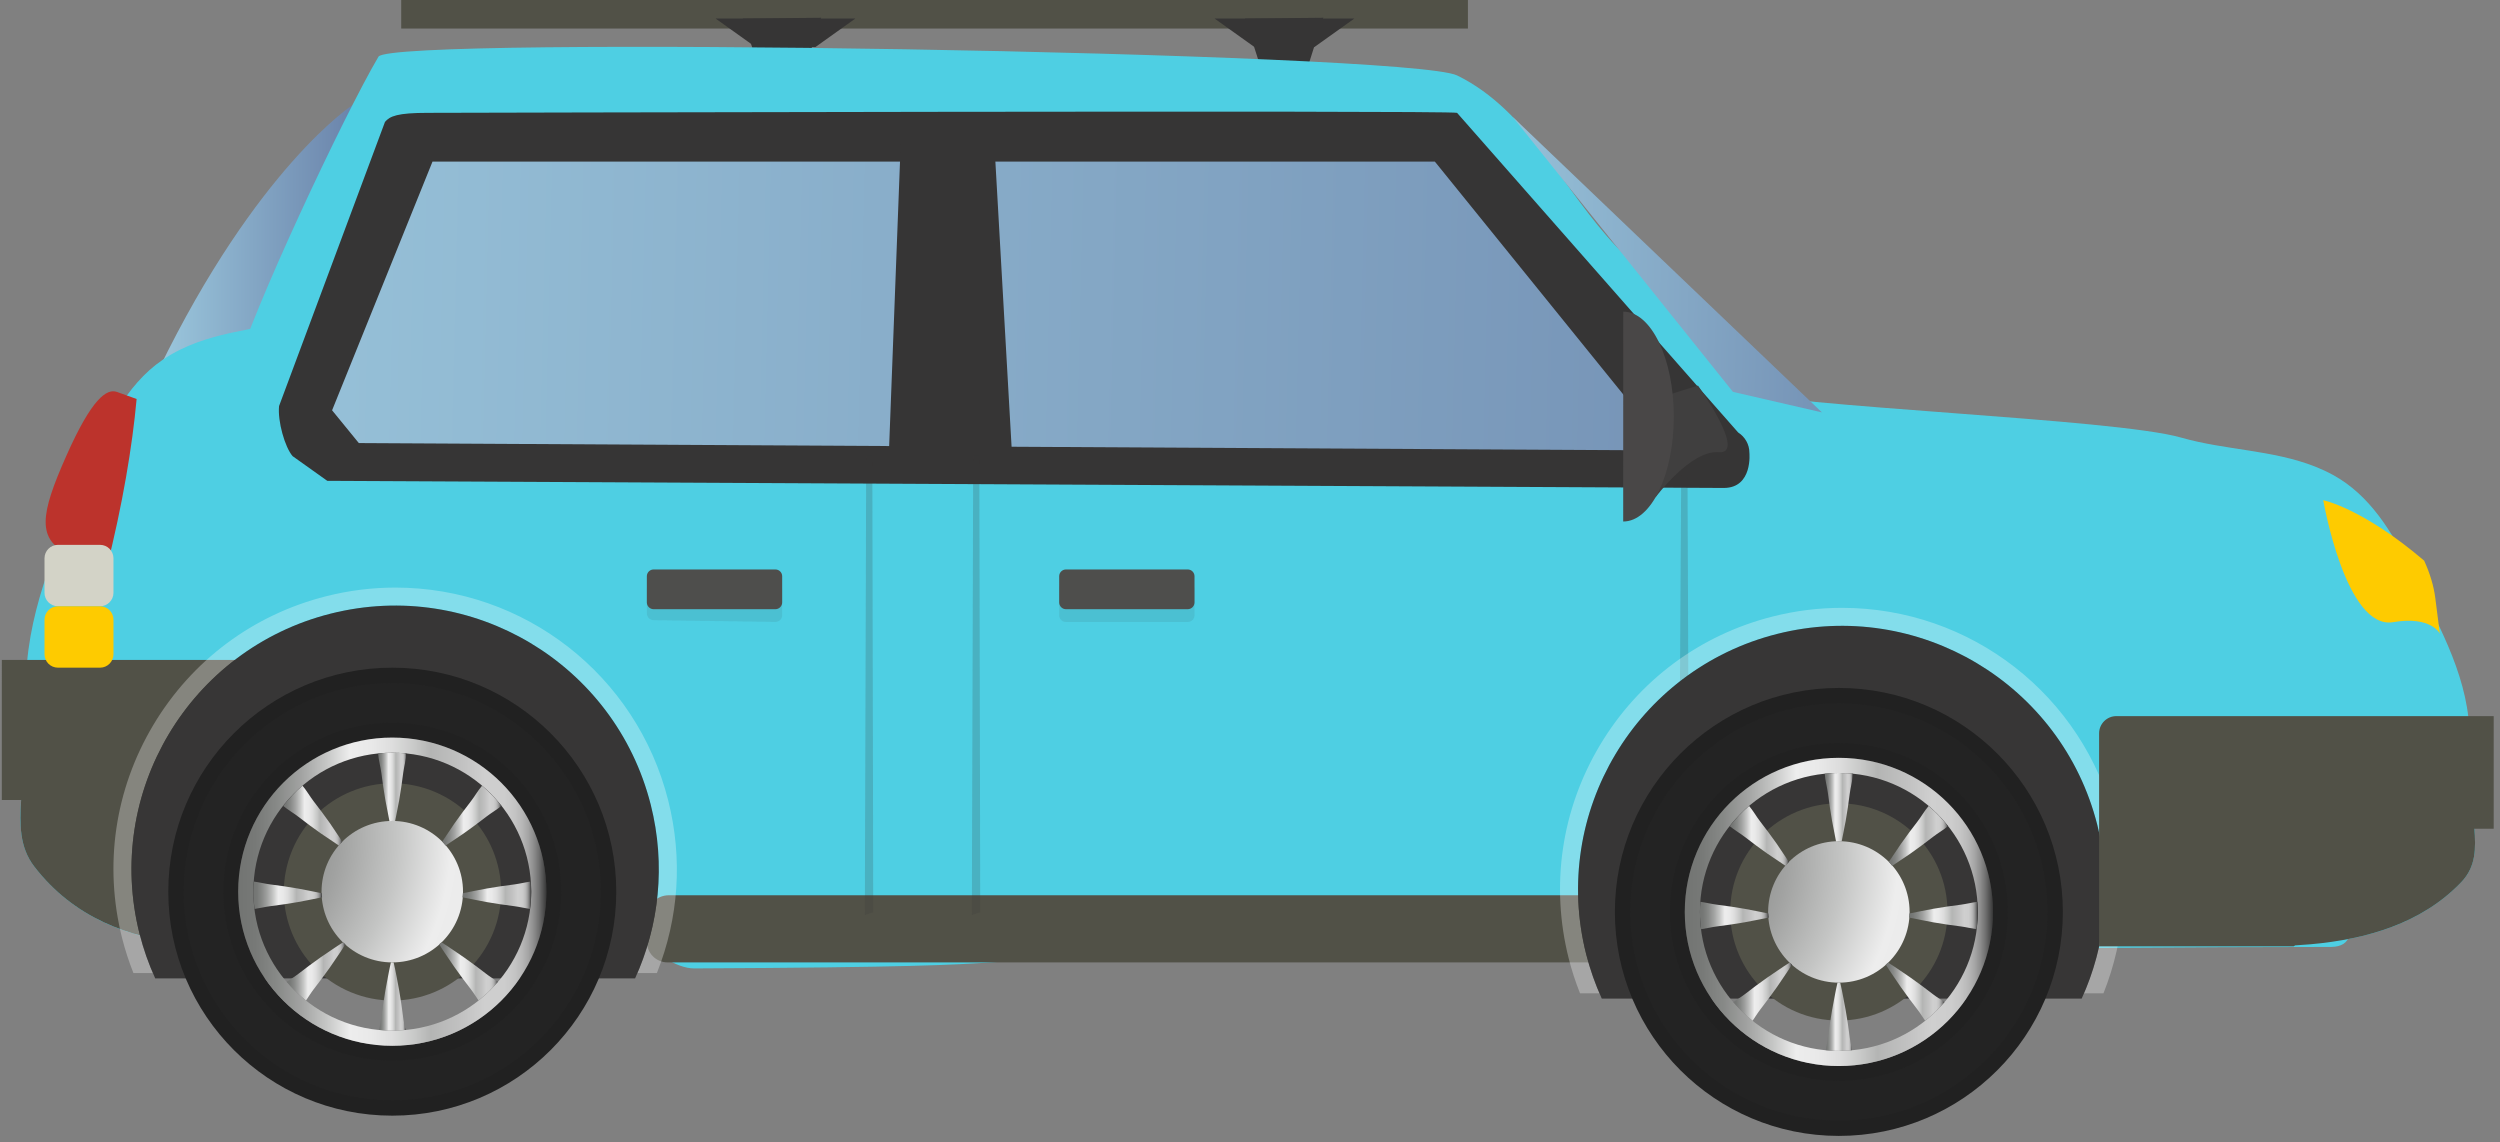 <svg width="372" height="170" viewBox="0 0 372 170" fill="none" xmlns="http://www.w3.org/2000/svg">
<rect x="0" y="0" width="372" height="170" fill="#808080" stroke="none"/>
<path d="M218.426 0H59.701V4.247H218.426V0Z" fill="#515147"/>
<path d="M201.527 2.758L195.57 7.008H186.679L180.725 2.758H201.527Z" fill="#363535"/>
<path d="M127.281 2.758L121.325 7.008H112.433L106.477 2.758H127.281Z" fill="#363535"/>
<path fill-rule="evenodd" clip-rule="evenodd" d="M185.262 2.758L196.913 2.641L193.937 12.062H188.239L185.262 2.758Z" fill="#363535"/>
<path fill-rule="evenodd" clip-rule="evenodd" d="M110.549 2.758L122.199 2.641L119.224 12.062H113.526L110.549 2.758Z" fill="#363535"/>
<path d="M52.439 15.643C52.439 15.643 38.244 24.88 23.609 54.99L53.393 65.93L64.357 24.046L52.439 15.643Z" fill="url(#paint0_linear_562_23125)"/>
<path d="M26.841 52.014C25.935 52.459 25.045 52.97 24.175 53.562C18.689 57.295 15.402 64.113 12.698 70.867C8.969 80.18 4.31 89.924 3.895 100.579C3.7 105.587 3.461 110.987 3.292 116.146C3.141 120.756 2.262 125.245 5.095 128.931C12.632 138.738 23.976 140.774 34.376 140.805C51.322 140.854 68.385 140.889 85.047 136.533C86.1 136.258 87.171 135.955 88.106 135.219C89.23 134.334 90.071 132.894 90.883 131.488C93.933 126.21 97.074 120.675 98.135 114.038C98.915 109.156 98.5 104.072 98.708 99.077C99.049 90.918 101.054 83.061 101.637 74.93C102.308 65.572 101.682 34.499 92.187 34.067C87.013 33.831 82.085 36.095 77.166 37.745C67.105 41.12 56.781 43.081 46.762 46.65C40.251 48.974 33.16 48.908 26.841 52.014Z" fill="#4ECFE3"/>
<path d="M0.27 119.041H52.849C54.557 119.041 55.943 117.656 55.943 115.948V101.469C55.943 99.663 54.478 98.199 52.673 98.199H0.271L0.27 119.041Z" fill="#515147"/>
<path d="M27.497 140.431C19.217 139.51 10.992 136.603 5.096 128.932C2.861 126.024 2.937 122.614 3.143 119.041H26.134C25.197 126.253 25.666 133.51 27.497 140.431Z" fill="#515147"/>
<path d="M269.622 70.261C260.069 59.052 250.813 47.415 240.612 36.788C232.689 28.533 227.569 16.493 216.827 11.229C209.707 7.74 58.193 5.257 56.32 8.431C51.051 17.361 37.226 46.902 35.147 54.989C28.147 82.218 57.629 95.84 60.988 98.609C69.537 105.657 92.515 144.153 103.314 144.101C168.059 143.784 127.557 142.618 192.299 142.168C231.366 141.891 307.814 140.902 346.88 140.902C353.197 140.833 347.147 130.956 345.683 128.169C342.108 121.361 337.925 114.846 333.71 108.407C325.865 96.422 280.217 84.702 271.74 73.139C271.043 72.186 270.39 71.161 269.622 70.261Z" fill="#4ECFE3"/>
<path d="M344.491 69.43C345.397 69.788 346.287 70.199 347.157 70.675C352.643 73.676 355.93 79.157 358.634 84.586C362.363 92.072 367.021 99.906 367.437 108.47C367.632 112.496 367.871 116.836 368.04 120.984C368.191 124.69 369.07 128.299 366.237 131.261C358.7 139.144 347.356 140.782 336.956 140.806C320.01 140.845 265.577 140.874 248.916 137.372C247.863 137.151 246.791 136.907 245.857 136.315C244.733 135.604 243.892 134.446 243.08 133.316C240.03 129.073 236.889 124.624 235.828 119.289C235.048 115.365 235.463 111.277 235.254 107.262C234.913 100.704 232.908 94.387 232.325 87.851C231.654 80.328 232.28 55.349 241.775 55.002C246.949 54.813 251.877 56.632 256.796 57.959C266.857 60.672 314.55 62.248 324.569 65.118C331.081 66.986 338.172 66.933 344.491 69.43Z" fill="#4ECFE3"/>
<path d="M237.52 143.206H99.343C97.635 143.206 96.25 141.821 96.25 140.113V136.485C96.25 134.679 97.714 133.215 99.52 133.215H237.52V143.206Z" fill="#515147"/>
<path d="M61.949 20.417H218.065L256.492 67.347V70.944L51.568 67.74L44.492 62.691L61.949 20.417Z" fill="url(#paint1_linear_562_23125)"/>
<path d="M258.63 64.345L216.813 16.792C216.18 16.387 63.645 16.792 63.645 16.792C59.102 16.792 58.007 17.286 57.284 18.143L41.525 60.418C41.296 62.681 42.389 66.549 43.542 67.875L48.699 71.548C48.699 71.548 256.473 72.608 256.493 72.608C260.863 72.608 260.308 67.348 260.308 67.348C260.308 66.144 259.68 65.018 258.63 64.345ZM49.415 61.053L64.357 24.045H213.506L243.188 60.73L241.807 66.988L53.393 65.928L49.415 61.053Z" fill="#363535"/>
<path d="M150.785 71.071L132.141 70.738L134.175 17.361H147.733L150.785 71.071Z" fill="#363535"/>
<g opacity="0.2">
<path d="M128.689 136.153L129.936 135.73L129.8 67.768H128.893L128.689 136.153Z" fill="#363535"/>
</g>
<g opacity="0.2">
<path d="M144.611 136.153L145.858 135.73L145.722 67.768H144.815L144.611 136.153Z" fill="#363535"/>
</g>
<g opacity="0.2">
<path d="M249.977 102.28L251.224 102.067L251.088 67.768H250.181L249.977 102.28Z" fill="#363535"/>
</g>
<path opacity="0.1" fill-rule="evenodd" clip-rule="evenodd" d="M116.388 91.546C116.388 92.1 115.935 92.546 115.381 92.539L97.257 92.282C96.703 92.274 96.25 91.815 96.25 91.261V87.651C96.25 87.097 96.703 86.644 97.257 86.644H115.381C115.935 86.644 116.388 87.097 116.388 87.651V91.546Z" fill="#363535"/>
<path fill-rule="evenodd" clip-rule="evenodd" d="M116.388 89.642C116.388 90.195 115.935 90.649 115.381 90.649H97.257C96.703 90.649 96.25 90.196 96.25 89.642V85.742C96.25 85.188 96.703 84.735 97.257 84.735H115.381C115.935 84.735 116.388 85.188 116.388 85.742V89.642Z" fill="#4E4E4C"/>
<path opacity="0.1" fill-rule="evenodd" clip-rule="evenodd" d="M177.743 91.546C177.743 92.1 177.29 92.553 176.736 92.553H158.615C158.061 92.553 157.607 92.1 157.607 91.546V87.65C157.607 87.096 158.061 86.643 158.615 86.643H176.736C177.29 86.643 177.743 87.096 177.743 87.65V91.546Z" fill="#363535"/>
<path fill-rule="evenodd" clip-rule="evenodd" d="M177.743 89.642C177.743 90.195 177.29 90.649 176.736 90.649H158.615C158.061 90.649 157.607 90.196 157.607 89.642V85.742C157.607 85.188 158.061 84.735 158.615 84.735H176.736C177.29 84.735 177.743 85.188 177.743 85.742V89.642Z" fill="#4E4E4C"/>
<path opacity="0.3" d="M94.84 144.795C98.12 137.159 99.022 128.431 96.831 119.748C92.341 101.964 76.366 90.108 58.824 90.108C55.648 90.108 52.419 90.496 49.199 91.309C28.189 96.613 15.461 117.943 20.765 138.952C21.277 140.981 21.957 142.929 22.756 144.795H19.856C19.178 143.085 18.611 141.348 18.172 139.605C15.431 128.754 17.081 117.482 22.817 107.871C28.554 98.26 37.693 91.456 48.544 88.717C51.919 87.864 55.377 87.432 58.825 87.432C78.023 87.432 94.721 100.453 99.425 119.093C101.608 127.737 101.019 136.578 97.744 144.795H94.84Z" fill="white"/>
<path d="M23.094 145.581C22.14 143.479 21.35 141.268 20.766 138.953C15.462 117.945 28.19 96.614 49.2 91.31C70.202 86.009 91.528 98.743 96.832 119.748C99.099 128.726 98.063 137.762 94.503 145.581H23.094Z" fill="#373636"/>
<path d="M73.324 138.927C76.755 130.686 72.855 121.224 64.614 117.794C56.373 114.363 46.911 118.263 43.481 126.504C40.05 134.745 43.95 144.207 52.191 147.637C60.432 151.068 69.894 147.168 73.324 138.927Z" fill="#515147"/>
<path d="M58.371 99.351C39.964 99.351 25.041 114.273 25.041 132.681C25.041 151.088 39.963 166.011 58.371 166.011C76.779 166.011 91.701 151.089 91.701 132.681C91.701 114.273 76.779 99.351 58.371 99.351ZM58.371 155.61C45.707 155.61 35.441 145.344 35.441 132.68C35.441 120.016 45.707 109.75 58.371 109.75C71.035 109.75 81.301 120.016 81.301 132.68C81.301 145.344 71.035 155.61 58.371 155.61Z" fill="#212121"/>
<path d="M58.371 143.206C64.183 143.206 68.896 138.494 68.896 132.681C68.896 126.868 64.183 122.156 58.371 122.156C52.558 122.156 47.846 126.868 47.846 132.681C47.846 138.494 52.558 143.206 58.371 143.206Z" fill="url(#paint2_radial_562_23125)"/>
<path d="M58.371 109.751C45.708 109.751 35.441 120.017 35.441 132.681C35.441 145.345 45.708 155.611 58.371 155.611C71.035 155.611 81.301 145.345 81.301 132.681C81.301 120.017 71.035 109.751 58.371 109.751ZM58.371 153.355C46.953 153.355 37.697 144.098 37.697 132.681C37.697 121.263 46.953 112.007 58.371 112.007C69.79 112.007 79.045 121.263 79.045 132.681C79.046 144.098 69.79 153.355 58.371 153.355Z" fill="url(#paint3_linear_562_23125)"/>
<path d="M57.358 119.148C57.562 120.164 57.745 121.181 57.953 122.197C58.096 122.191 58.228 122.155 58.371 122.155C58.514 122.155 58.647 122.191 58.789 122.197C58.997 121.181 59.181 120.164 59.385 119.148C59.62 117.785 59.823 116.423 59.992 115.06C60.116 114.077 60.42 113.095 60.471 112.112C59.781 112.043 59.081 112.006 58.371 112.006C57.663 112.006 56.962 112.042 56.272 112.112C56.324 113.095 56.627 114.078 56.751 115.06C56.919 116.423 57.121 117.786 57.358 119.148Z" fill="url(#paint4_linear_562_23125)"/>
<path d="M59.384 147.294C59.111 145.931 58.897 144.569 58.574 143.206H58.371H58.168C57.844 144.569 57.631 145.931 57.358 147.294C57.122 148.657 56.919 150.019 56.75 151.382C56.671 152.007 56.52 152.631 56.404 153.256C57.052 153.317 57.707 153.355 58.37 153.355C59.034 153.355 59.688 153.317 60.336 153.256C60.221 152.631 60.069 152.006 59.99 151.382C59.823 150.019 59.621 148.656 59.384 147.294Z" fill="url(#paint5_linear_562_23125)"/>
<path d="M44.299 134.234C45.51 133.992 46.72 133.786 47.931 133.518C47.915 133.314 47.874 133.118 47.87 132.911C46.68 132.65 45.49 132.446 44.299 132.208C42.936 131.971 41.574 131.769 40.211 131.6C39.398 131.497 38.586 131.283 37.773 131.177C37.737 131.675 37.697 132.173 37.697 132.68C37.697 133.553 37.769 134.408 37.874 135.253C38.653 135.142 39.432 134.94 40.211 134.841C41.574 134.673 42.936 134.47 44.299 134.234Z" fill="url(#paint6_linear_562_23125)"/>
<path d="M72.445 132.208C71.254 132.446 70.064 132.65 68.873 132.911C68.868 133.118 68.829 133.314 68.812 133.518C70.023 133.786 71.234 133.991 72.445 134.234C73.808 134.471 75.169 134.673 76.532 134.842C77.311 134.94 78.091 135.142 78.87 135.254C78.975 134.409 79.046 133.554 79.046 132.681C79.046 132.173 79.007 131.676 78.971 131.178C78.157 131.284 77.346 131.498 76.532 131.601C75.171 131.769 73.808 131.971 72.445 132.208Z" fill="url(#paint7_linear_562_23125)"/>
<path d="M49.137 143.888C49.889 142.76 50.678 141.669 51.398 140.51C51.284 140.408 51.154 140.325 51.045 140.218C49.9 140.932 48.82 141.711 47.704 142.455C46.573 143.251 45.467 144.072 44.384 144.916C43.838 145.339 43.229 145.698 42.662 146.1C43.528 147.113 44.49 148.039 45.534 148.868C45.918 148.319 46.267 147.734 46.675 147.208C47.52 146.125 48.34 145.019 49.137 143.888Z" fill="url(#paint8_linear_562_23125)"/>
<path d="M67.606 122.554C67.009 123.45 66.396 124.33 65.805 125.231C65.988 125.414 66.131 125.632 66.301 125.828C67.224 125.225 68.123 124.597 69.039 123.986C70.17 123.19 71.277 122.369 72.359 121.525C73.084 120.962 73.912 120.502 74.613 119.915C73.752 118.821 72.789 117.814 71.729 116.915C71.116 117.629 70.647 118.487 70.067 119.234C69.223 120.316 68.403 121.423 67.606 122.554Z" fill="url(#paint9_linear_562_23125)"/>
<path d="M69.038 142.455C67.922 141.712 66.843 140.932 65.697 140.218C65.588 140.324 65.458 140.408 65.344 140.51C66.064 141.669 66.854 142.76 67.606 143.888C68.402 145.019 69.223 146.125 70.067 147.208C70.475 147.734 70.824 148.319 71.208 148.868C72.253 148.039 73.214 147.113 74.08 146.1C73.513 145.699 72.903 145.34 72.358 144.916C71.275 144.072 70.168 143.252 69.038 142.455Z" fill="url(#paint10_linear_562_23125)"/>
<path d="M47.703 123.986C48.619 124.596 49.518 125.224 50.441 125.828C50.61 125.632 50.753 125.414 50.937 125.231C50.345 124.33 49.733 123.45 49.136 122.554C48.34 121.423 47.519 120.317 46.675 119.234C46.095 118.487 45.627 117.629 45.014 116.915C43.953 117.815 42.99 118.822 42.129 119.915C42.83 120.502 43.658 120.962 44.383 121.525C45.466 122.369 46.573 123.19 47.703 123.986Z" fill="url(#paint11_linear_562_23125)"/>
<path d="M58.37 101.629C41.221 101.629 27.318 115.531 27.318 132.681C27.318 149.83 41.221 163.733 58.37 163.733C75.52 163.733 89.422 149.83 89.422 132.681C89.422 115.531 75.52 101.629 58.37 101.629ZM58.37 157.817C44.487 157.817 33.233 146.563 33.233 132.68C33.233 118.797 44.487 107.543 58.37 107.543C72.253 107.543 83.507 118.797 83.507 132.68C83.508 146.563 72.253 157.817 58.37 157.817Z" fill="#232323"/>
<path d="M362.37 88.972C362.144 87.197 361.582 85.324 360.714 83.427C351.58 75.63 345.699 74.428 345.699 74.428C345.699 74.428 349.04 93.779 356.109 92.576C361.747 91.618 363.045 94.27 363.045 94.27C363.045 94.27 362.494 89.94 362.37 88.972Z" fill="#FECB00"/>
<path d="M10.54 82.585C5.276 80.402 6.044 76.461 9.86 67.849C13.675 59.238 15.899 57.782 17.408 58.322C18.257 58.626 19.07 58.917 20.329 59.369C19.696 66.35 18.249 75.082 15.841 84.616C14.193 84.028 12.347 83.336 10.54 82.585Z" fill="#BC332C"/>
<path d="M8.625 90.211H14.882C15.988 90.211 16.884 89.315 16.884 88.209V83.074C16.884 81.968 15.988 81.072 14.882 81.072H8.625C7.519 81.072 6.623 81.968 6.623 83.074V88.209C6.622 89.315 7.519 90.211 8.625 90.211Z" fill="#D3D3C7"/>
<path d="M8.625 99.351H14.882C15.988 99.351 16.884 98.455 16.884 97.349V92.214C16.884 91.108 15.988 90.212 14.882 90.212H8.625C7.519 90.212 6.623 91.108 6.623 92.214V97.349C6.622 98.454 7.519 99.351 8.625 99.351Z" fill="#FECB00"/>
<path opacity="0.3" d="M310.092 147.81C313.372 140.174 314.274 131.446 312.083 122.763C307.593 104.979 291.618 93.123 274.076 93.123C270.9 93.123 267.671 93.511 264.451 94.324C243.441 99.628 230.713 120.958 236.017 141.967C236.53 143.996 237.209 145.944 238.008 147.81H235.108C234.43 146.1 233.863 144.363 233.424 142.62C230.683 131.769 232.333 120.497 238.069 110.886C243.806 101.275 252.944 94.471 263.797 91.732C267.172 90.879 270.63 90.447 274.078 90.447C293.276 90.447 309.973 103.468 314.677 122.108C316.86 130.752 316.27 139.593 312.995 147.81H310.092Z" fill="white"/>
<path d="M238.344 148.596C237.39 146.494 236.6 144.283 236.016 141.967C230.712 120.959 243.44 99.628 264.45 94.324C285.452 89.023 306.778 101.756 312.082 122.762C314.349 131.74 313.313 140.776 309.753 148.595H238.344V148.596Z" fill="#373636"/>
<path d="M273.622 119.532C264.695 119.532 257.459 126.768 257.459 135.695C257.459 144.621 264.695 151.858 273.622 151.858C282.549 151.858 289.785 144.621 289.785 135.695C289.785 126.768 282.549 119.532 273.622 119.532Z" fill="#515147"/>
<path d="M273.623 102.365C255.216 102.365 240.293 117.287 240.293 135.695C240.293 154.102 255.215 169.024 273.623 169.024C292.031 169.024 306.953 154.102 306.953 135.695C306.953 117.287 292.031 102.365 273.623 102.365ZM273.623 158.625C260.959 158.625 250.693 148.359 250.693 135.695C250.693 123.031 260.959 112.765 273.623 112.765C286.287 112.765 296.553 123.031 296.553 135.695C296.553 148.359 286.287 158.625 273.623 158.625Z" fill="#212121"/>
<path d="M273.623 125.17C267.81 125.17 263.098 129.882 263.098 135.695C263.098 141.508 267.81 146.22 273.623 146.22C279.436 146.22 284.148 141.508 284.148 135.695C284.148 129.882 279.436 125.17 273.623 125.17Z" fill="url(#paint12_radial_562_23125)"/>
<path d="M273.623 112.765C260.959 112.765 250.693 123.031 250.693 135.695C250.693 148.359 260.959 158.625 273.623 158.625C286.287 158.625 296.553 148.359 296.553 135.695C296.553 123.031 286.287 112.765 273.623 112.765ZM273.623 156.369C262.205 156.369 252.949 147.113 252.949 135.695C252.949 124.277 262.205 115.021 273.623 115.021C285.041 115.021 294.297 124.277 294.297 135.695C294.298 147.113 285.042 156.369 273.623 156.369Z" fill="url(#paint13_linear_562_23125)"/>
<path d="M272.611 122.163C272.814 123.179 272.998 124.196 273.205 125.212C273.347 125.206 273.48 125.17 273.623 125.17C273.766 125.17 273.9 125.206 274.042 125.212C274.25 124.196 274.432 123.179 274.636 122.163C274.872 120.8 275.076 119.438 275.245 118.075C275.369 117.092 275.673 116.11 275.724 115.127C275.034 115.057 274.332 115.021 273.623 115.021C272.914 115.021 272.214 115.057 271.523 115.127C271.575 116.11 271.878 117.092 272.002 118.075C272.172 119.437 272.374 120.8 272.611 122.163Z" fill="url(#paint14_linear_562_23125)"/>
<path d="M274.636 150.308C274.363 148.946 274.149 147.583 273.826 146.22H273.623H273.42C273.096 147.583 272.883 148.946 272.61 150.308C272.374 151.671 272.171 153.033 272.002 154.396C271.923 155.021 271.771 155.646 271.656 156.27C272.304 156.331 272.959 156.369 273.623 156.369C274.287 156.369 274.941 156.331 275.589 156.27C275.474 155.645 275.322 155.021 275.243 154.396C275.075 153.033 274.872 151.671 274.636 150.308Z" fill="url(#paint15_linear_562_23125)"/>
<path d="M259.549 137.248C260.76 137.006 261.97 136.8 263.181 136.532C263.165 136.328 263.124 136.132 263.12 135.925C261.93 135.664 260.74 135.46 259.549 135.222C258.186 134.986 256.824 134.783 255.461 134.614C254.648 134.511 253.836 134.297 253.023 134.191C252.987 134.689 252.947 135.187 252.947 135.694C252.947 136.567 253.019 137.422 253.124 138.267C253.903 138.156 254.682 137.954 255.461 137.855C256.824 137.687 258.187 137.485 259.549 137.248Z" fill="url(#paint16_linear_562_23125)"/>
<path d="M287.696 135.222C286.506 135.46 285.316 135.664 284.125 135.925C284.12 136.132 284.08 136.328 284.064 136.532C285.275 136.8 286.485 137.005 287.696 137.248C289.059 137.485 290.421 137.687 291.784 137.856C292.563 137.954 293.342 138.156 294.121 138.268C294.226 137.423 294.298 136.569 294.298 135.695C294.298 135.188 294.258 134.69 294.222 134.192C293.409 134.298 292.597 134.512 291.784 134.615C290.421 134.783 289.059 134.986 287.696 135.222Z" fill="url(#paint17_linear_562_23125)"/>
<path d="M264.389 146.902C265.141 145.774 265.93 144.684 266.65 143.524C266.536 143.422 266.406 143.339 266.297 143.233C265.152 143.947 264.072 144.726 262.956 145.47C261.825 146.266 260.719 147.087 259.636 147.931C259.091 148.354 258.481 148.713 257.914 149.115C258.78 150.128 259.742 151.054 260.786 151.884C261.17 151.334 261.519 150.75 261.927 150.224C262.772 149.14 263.592 148.033 264.389 146.902Z" fill="url(#paint18_linear_562_23125)"/>
<path d="M282.858 125.568C282.261 126.464 281.648 127.344 281.057 128.245C281.24 128.428 281.383 128.646 281.553 128.842C282.476 128.239 283.375 127.611 284.291 127C285.422 126.204 286.529 125.383 287.611 124.539C288.336 123.976 289.164 123.516 289.865 122.929C289.004 121.835 288.041 120.828 286.981 119.929C286.368 120.643 285.899 121.501 285.319 122.248C284.475 123.331 283.654 124.437 282.858 125.568Z" fill="url(#paint19_linear_562_23125)"/>
<path d="M284.29 145.47C283.174 144.726 282.095 143.947 280.949 143.233C280.84 143.339 280.71 143.423 280.596 143.524C281.316 144.684 282.106 145.774 282.858 146.902C283.654 148.033 284.475 149.139 285.319 150.222C285.727 150.748 286.076 151.333 286.46 151.882C287.505 151.053 288.466 150.126 289.332 149.113C288.765 148.712 288.155 148.353 287.61 147.929C286.528 147.087 285.421 146.266 284.29 145.47Z" fill="url(#paint20_linear_562_23125)"/>
<path d="M262.956 127.001C263.872 127.612 264.771 128.239 265.694 128.843C265.863 128.647 266.007 128.429 266.19 128.246C265.598 127.345 264.986 126.465 264.389 125.569C263.593 124.438 262.772 123.332 261.928 122.249C261.348 121.502 260.88 120.644 260.266 119.93C259.205 120.829 258.242 121.837 257.381 122.93C258.083 123.517 258.91 123.978 259.635 124.54C260.719 125.384 261.825 126.204 262.956 127.001Z" fill="url(#paint21_linear_562_23125)"/>
<path d="M273.622 104.643C256.473 104.643 242.57 118.545 242.57 135.695C242.57 152.844 256.472 166.747 273.622 166.747C290.772 166.747 304.674 152.845 304.674 135.695C304.674 118.545 290.772 104.643 273.622 104.643ZM273.622 160.832C259.739 160.832 248.485 149.578 248.485 135.695C248.485 121.812 259.739 110.558 273.622 110.558C287.505 110.558 298.759 121.812 298.759 135.695C298.759 149.578 287.505 160.832 273.622 160.832Z" fill="#232323"/>
<path d="M371.062 106.558H314.914C313.496 106.558 312.346 107.708 312.346 109.126V122.121V140.815H341.305L341.508 140.673C342.283 140.629 343.059 140.575 343.835 140.506C352.115 139.765 360.34 137.428 366.236 131.262C368.472 128.924 368.395 126.184 368.189 123.311H371.062V106.558Z" fill="#515147"/>
<path d="M225.057 17.361L271.104 61.366L257.86 58.311L225.057 17.361Z" fill="url(#paint22_linear_562_23125)"/>
<path d="M244.574 70.527C245.64 71.388 246.333 74.017 246.333 74.017C246.333 74.017 251.527 66.945 255.76 67.285C259.994 67.625 252.661 57.376 252.661 57.376L246.333 59.346L244.574 70.527Z" fill="#403F3F"/>
<path d="M241.539 46.372C245.696 46.372 249.064 53.368 249.062 61.996C249.059 70.622 245.689 77.611 241.531 77.602L241.539 46.372Z" fill="#494747"/>
<defs>
<linearGradient id="paint0_linear_562_23125" x1="23.609" y1="40.786" x2="64.357" y2="40.786" gradientUnits="userSpaceOnUse">
<stop offset="0.014" stop-color="#9AC6DC"/>
<stop offset="1" stop-color="#576896"/>
</linearGradient>
<linearGradient id="paint1_linear_562_23125" x1="12.729" y1="41.182" x2="456.004" y2="51.697" gradientUnits="userSpaceOnUse">
<stop offset="0.014" stop-color="#9AC6DC"/>
<stop offset="1" stop-color="#576896"/>
</linearGradient>
<radialGradient id="paint2_radial_562_23125" cx="0" cy="0" r="1" gradientUnits="userSpaceOnUse" gradientTransform="translate(29.584 124.787) scale(103.694 103.694)">
<stop stop-color="#727472"/>
<stop offset="0.055" stop-color="#777977"/>
<stop offset="0.125" stop-color="#878987"/>
<stop offset="0.202" stop-color="#A1A2A1"/>
<stop offset="0.284" stop-color="#C4C5C4"/>
<stop offset="0.362" stop-color="#EDEDED"/>
<stop offset="0.431" stop-color="#E9E9E9"/>
<stop offset="0.501" stop-color="#DDDDDD"/>
<stop offset="0.572" stop-color="#C8C9C8"/>
<stop offset="0.625" stop-color="#B4B5B4"/>
<stop offset="0.721" stop-color="#C1C1C1"/>
<stop offset="0.801" stop-color="#CFCFCF"/>
<stop offset="0.864" stop-color="#CDCDCD"/>
<stop offset="0.895" stop-color="#C5C5C5"/>
<stop offset="0.92" stop-color="#B8B8B8"/>
<stop offset="0.941" stop-color="#A5A5A5"/>
<stop offset="0.96" stop-color="#8C8C8C"/>
<stop offset="0.977" stop-color="#6E6E6E"/>
<stop offset="0.992" stop-color="#4B4B4B"/>
<stop offset="1" stop-color="#373737"/>
</radialGradient>
<linearGradient id="paint3_linear_562_23125" x1="35.442" y1="132.681" x2="81.302" y2="132.681" gradientUnits="userSpaceOnUse">
<stop stop-color="#727472"/>
<stop offset="0.055" stop-color="#777977"/>
<stop offset="0.125" stop-color="#878987"/>
<stop offset="0.202" stop-color="#A1A2A1"/>
<stop offset="0.284" stop-color="#C4C5C4"/>
<stop offset="0.362" stop-color="#EDEDED"/>
<stop offset="0.431" stop-color="#E9E9E9"/>
<stop offset="0.501" stop-color="#DDDDDD"/>
<stop offset="0.572" stop-color="#C8C9C8"/>
<stop offset="0.625" stop-color="#B4B5B4"/>
<stop offset="0.721" stop-color="#C1C1C1"/>
<stop offset="0.801" stop-color="#CFCFCF"/>
<stop offset="0.864" stop-color="#CDCDCD"/>
<stop offset="0.895" stop-color="#C5C5C5"/>
<stop offset="0.92" stop-color="#B8B8B8"/>
<stop offset="0.941" stop-color="#A5A5A5"/>
<stop offset="0.96" stop-color="#8C8C8C"/>
<stop offset="0.977" stop-color="#6E6E6E"/>
<stop offset="0.992" stop-color="#4B4B4B"/>
<stop offset="1" stop-color="#373737"/>
</linearGradient>
<linearGradient id="paint4_linear_562_23125" x1="56.271" y1="117.102" x2="60.471" y2="117.102" gradientUnits="userSpaceOnUse">
<stop stop-color="#727472"/>
<stop offset="0.055" stop-color="#777977"/>
<stop offset="0.125" stop-color="#878987"/>
<stop offset="0.202" stop-color="#A1A2A1"/>
<stop offset="0.284" stop-color="#C4C5C4"/>
<stop offset="0.362" stop-color="#EDEDED"/>
<stop offset="0.431" stop-color="#E9E9E9"/>
<stop offset="0.501" stop-color="#DDDDDD"/>
<stop offset="0.572" stop-color="#C8C9C8"/>
<stop offset="0.625" stop-color="#B4B5B4"/>
<stop offset="0.721" stop-color="#C1C1C1"/>
<stop offset="0.801" stop-color="#CFCFCF"/>
<stop offset="0.864" stop-color="#CDCDCD"/>
<stop offset="0.895" stop-color="#C5C5C5"/>
<stop offset="0.92" stop-color="#B8B8B8"/>
<stop offset="0.941" stop-color="#A5A5A5"/>
<stop offset="0.96" stop-color="#8C8C8C"/>
<stop offset="0.977" stop-color="#6E6E6E"/>
<stop offset="0.992" stop-color="#4B4B4B"/>
<stop offset="1" stop-color="#373737"/>
</linearGradient>
<linearGradient id="paint5_linear_562_23125" x1="56.405" y1="148.28" x2="60.338" y2="148.28" gradientUnits="userSpaceOnUse">
<stop stop-color="#727472"/>
<stop offset="0.055" stop-color="#777977"/>
<stop offset="0.125" stop-color="#878987"/>
<stop offset="0.202" stop-color="#A1A2A1"/>
<stop offset="0.284" stop-color="#C4C5C4"/>
<stop offset="0.362" stop-color="#EDEDED"/>
<stop offset="0.431" stop-color="#E9E9E9"/>
<stop offset="0.501" stop-color="#DDDDDD"/>
<stop offset="0.572" stop-color="#C8C9C8"/>
<stop offset="0.625" stop-color="#B4B5B4"/>
<stop offset="0.721" stop-color="#C1C1C1"/>
<stop offset="0.801" stop-color="#CFCFCF"/>
<stop offset="0.864" stop-color="#CDCDCD"/>
<stop offset="0.895" stop-color="#C5C5C5"/>
<stop offset="0.92" stop-color="#B8B8B8"/>
<stop offset="0.941" stop-color="#A5A5A5"/>
<stop offset="0.96" stop-color="#8C8C8C"/>
<stop offset="0.977" stop-color="#6E6E6E"/>
<stop offset="0.992" stop-color="#4B4B4B"/>
<stop offset="1" stop-color="#373737"/>
</linearGradient>
<linearGradient id="paint6_linear_562_23125" x1="37.697" y1="133.216" x2="47.931" y2="133.216" gradientUnits="userSpaceOnUse">
<stop stop-color="#727472"/>
<stop offset="0.055" stop-color="#777977"/>
<stop offset="0.125" stop-color="#878987"/>
<stop offset="0.202" stop-color="#A1A2A1"/>
<stop offset="0.284" stop-color="#C4C5C4"/>
<stop offset="0.362" stop-color="#EDEDED"/>
<stop offset="0.431" stop-color="#E9E9E9"/>
<stop offset="0.501" stop-color="#DDDDDD"/>
<stop offset="0.572" stop-color="#C8C9C8"/>
<stop offset="0.625" stop-color="#B4B5B4"/>
<stop offset="0.721" stop-color="#C1C1C1"/>
<stop offset="0.801" stop-color="#CFCFCF"/>
<stop offset="0.864" stop-color="#CDCDCD"/>
<stop offset="0.895" stop-color="#C5C5C5"/>
<stop offset="0.92" stop-color="#B8B8B8"/>
<stop offset="0.941" stop-color="#A5A5A5"/>
<stop offset="0.96" stop-color="#8C8C8C"/>
<stop offset="0.977" stop-color="#6E6E6E"/>
<stop offset="0.992" stop-color="#4B4B4B"/>
<stop offset="1" stop-color="#373737"/>
</linearGradient>
<linearGradient id="paint7_linear_562_23125" x1="68.813" y1="133.216" x2="79.046" y2="133.216" gradientUnits="userSpaceOnUse">
<stop stop-color="#727472"/>
<stop offset="0.055" stop-color="#777977"/>
<stop offset="0.125" stop-color="#878987"/>
<stop offset="0.202" stop-color="#A1A2A1"/>
<stop offset="0.284" stop-color="#C4C5C4"/>
<stop offset="0.362" stop-color="#EDEDED"/>
<stop offset="0.431" stop-color="#E9E9E9"/>
<stop offset="0.501" stop-color="#DDDDDD"/>
<stop offset="0.572" stop-color="#C8C9C8"/>
<stop offset="0.625" stop-color="#B4B5B4"/>
<stop offset="0.721" stop-color="#C1C1C1"/>
<stop offset="0.801" stop-color="#CFCFCF"/>
<stop offset="0.864" stop-color="#CDCDCD"/>
<stop offset="0.895" stop-color="#C5C5C5"/>
<stop offset="0.92" stop-color="#B8B8B8"/>
<stop offset="0.941" stop-color="#A5A5A5"/>
<stop offset="0.96" stop-color="#8C8C8C"/>
<stop offset="0.977" stop-color="#6E6E6E"/>
<stop offset="0.992" stop-color="#4B4B4B"/>
<stop offset="1" stop-color="#373737"/>
</linearGradient>
<linearGradient id="paint8_linear_562_23125" x1="42.663" y1="144.544" x2="51.398" y2="144.544" gradientUnits="userSpaceOnUse">
<stop stop-color="#727472"/>
<stop offset="0.055" stop-color="#777977"/>
<stop offset="0.125" stop-color="#878987"/>
<stop offset="0.202" stop-color="#A1A2A1"/>
<stop offset="0.284" stop-color="#C4C5C4"/>
<stop offset="0.362" stop-color="#EDEDED"/>
<stop offset="0.431" stop-color="#E9E9E9"/>
<stop offset="0.501" stop-color="#DDDDDD"/>
<stop offset="0.572" stop-color="#C8C9C8"/>
<stop offset="0.625" stop-color="#B4B5B4"/>
<stop offset="0.721" stop-color="#C1C1C1"/>
<stop offset="0.801" stop-color="#CFCFCF"/>
<stop offset="0.864" stop-color="#CDCDCD"/>
<stop offset="0.895" stop-color="#C5C5C5"/>
<stop offset="0.92" stop-color="#B8B8B8"/>
<stop offset="0.941" stop-color="#A5A5A5"/>
<stop offset="0.96" stop-color="#8C8C8C"/>
<stop offset="0.977" stop-color="#6E6E6E"/>
<stop offset="0.992" stop-color="#4B4B4B"/>
<stop offset="1" stop-color="#373737"/>
</linearGradient>
<linearGradient id="paint9_linear_562_23125" x1="65.805" y1="121.371" x2="74.613" y2="121.371" gradientUnits="userSpaceOnUse">
<stop stop-color="#727472"/>
<stop offset="0.055" stop-color="#777977"/>
<stop offset="0.125" stop-color="#878987"/>
<stop offset="0.202" stop-color="#A1A2A1"/>
<stop offset="0.284" stop-color="#C4C5C4"/>
<stop offset="0.362" stop-color="#EDEDED"/>
<stop offset="0.431" stop-color="#E9E9E9"/>
<stop offset="0.501" stop-color="#DDDDDD"/>
<stop offset="0.572" stop-color="#C8C9C8"/>
<stop offset="0.625" stop-color="#B4B5B4"/>
<stop offset="0.721" stop-color="#C1C1C1"/>
<stop offset="0.801" stop-color="#CFCFCF"/>
<stop offset="0.864" stop-color="#CDCDCD"/>
<stop offset="0.895" stop-color="#C5C5C5"/>
<stop offset="0.92" stop-color="#B8B8B8"/>
<stop offset="0.941" stop-color="#A5A5A5"/>
<stop offset="0.96" stop-color="#8C8C8C"/>
<stop offset="0.977" stop-color="#6E6E6E"/>
<stop offset="0.992" stop-color="#4B4B4B"/>
<stop offset="1" stop-color="#373737"/>
</linearGradient>
<linearGradient id="paint10_linear_562_23125" x1="65.344" y1="144.544" x2="74.079" y2="144.544" gradientUnits="userSpaceOnUse">
<stop stop-color="#727472"/>
<stop offset="0.055" stop-color="#777977"/>
<stop offset="0.125" stop-color="#878987"/>
<stop offset="0.202" stop-color="#A1A2A1"/>
<stop offset="0.284" stop-color="#C4C5C4"/>
<stop offset="0.362" stop-color="#EDEDED"/>
<stop offset="0.431" stop-color="#E9E9E9"/>
<stop offset="0.501" stop-color="#DDDDDD"/>
<stop offset="0.572" stop-color="#C8C9C8"/>
<stop offset="0.625" stop-color="#B4B5B4"/>
<stop offset="0.721" stop-color="#C1C1C1"/>
<stop offset="0.801" stop-color="#CFCFCF"/>
<stop offset="0.864" stop-color="#CDCDCD"/>
<stop offset="0.895" stop-color="#C5C5C5"/>
<stop offset="0.92" stop-color="#B8B8B8"/>
<stop offset="0.941" stop-color="#A5A5A5"/>
<stop offset="0.96" stop-color="#8C8C8C"/>
<stop offset="0.977" stop-color="#6E6E6E"/>
<stop offset="0.992" stop-color="#4B4B4B"/>
<stop offset="1" stop-color="#373737"/>
</linearGradient>
<linearGradient id="paint11_linear_562_23125" x1="42.129" y1="121.371" x2="50.937" y2="121.371" gradientUnits="userSpaceOnUse">
<stop stop-color="#727472"/>
<stop offset="0.055" stop-color="#777977"/>
<stop offset="0.125" stop-color="#878987"/>
<stop offset="0.202" stop-color="#A1A2A1"/>
<stop offset="0.284" stop-color="#C4C5C4"/>
<stop offset="0.362" stop-color="#EDEDED"/>
<stop offset="0.431" stop-color="#E9E9E9"/>
<stop offset="0.501" stop-color="#DDDDDD"/>
<stop offset="0.572" stop-color="#C8C9C8"/>
<stop offset="0.625" stop-color="#B4B5B4"/>
<stop offset="0.721" stop-color="#C1C1C1"/>
<stop offset="0.801" stop-color="#CFCFCF"/>
<stop offset="0.864" stop-color="#CDCDCD"/>
<stop offset="0.895" stop-color="#C5C5C5"/>
<stop offset="0.92" stop-color="#B8B8B8"/>
<stop offset="0.941" stop-color="#A5A5A5"/>
<stop offset="0.96" stop-color="#8C8C8C"/>
<stop offset="0.977" stop-color="#6E6E6E"/>
<stop offset="0.992" stop-color="#4B4B4B"/>
<stop offset="1" stop-color="#373737"/>
</linearGradient>
<radialGradient id="paint12_radial_562_23125" cx="0" cy="0" r="1" gradientUnits="userSpaceOnUse" gradientTransform="translate(244.835 127.801) scale(103.693 103.694)">
<stop stop-color="#727472"/>
<stop offset="0.055" stop-color="#777977"/>
<stop offset="0.125" stop-color="#878987"/>
<stop offset="0.202" stop-color="#A1A2A1"/>
<stop offset="0.284" stop-color="#C4C5C4"/>
<stop offset="0.362" stop-color="#EDEDED"/>
<stop offset="0.431" stop-color="#E9E9E9"/>
<stop offset="0.501" stop-color="#DDDDDD"/>
<stop offset="0.572" stop-color="#C8C9C8"/>
<stop offset="0.625" stop-color="#B4B5B4"/>
<stop offset="0.721" stop-color="#C1C1C1"/>
<stop offset="0.801" stop-color="#CFCFCF"/>
<stop offset="0.864" stop-color="#CDCDCD"/>
<stop offset="0.895" stop-color="#C5C5C5"/>
<stop offset="0.92" stop-color="#B8B8B8"/>
<stop offset="0.941" stop-color="#A5A5A5"/>
<stop offset="0.96" stop-color="#8C8C8C"/>
<stop offset="0.977" stop-color="#6E6E6E"/>
<stop offset="0.992" stop-color="#4B4B4B"/>
<stop offset="1" stop-color="#373737"/>
</radialGradient>
<linearGradient id="paint13_linear_562_23125" x1="250.694" y1="135.695" x2="296.553" y2="135.695" gradientUnits="userSpaceOnUse">
<stop stop-color="#727472"/>
<stop offset="0.055" stop-color="#777977"/>
<stop offset="0.125" stop-color="#878987"/>
<stop offset="0.202" stop-color="#A1A2A1"/>
<stop offset="0.284" stop-color="#C4C5C4"/>
<stop offset="0.362" stop-color="#EDEDED"/>
<stop offset="0.431" stop-color="#E9E9E9"/>
<stop offset="0.501" stop-color="#DDDDDD"/>
<stop offset="0.572" stop-color="#C8C9C8"/>
<stop offset="0.625" stop-color="#B4B5B4"/>
<stop offset="0.721" stop-color="#C1C1C1"/>
<stop offset="0.801" stop-color="#CFCFCF"/>
<stop offset="0.864" stop-color="#CDCDCD"/>
<stop offset="0.895" stop-color="#C5C5C5"/>
<stop offset="0.92" stop-color="#B8B8B8"/>
<stop offset="0.941" stop-color="#A5A5A5"/>
<stop offset="0.96" stop-color="#8C8C8C"/>
<stop offset="0.977" stop-color="#6E6E6E"/>
<stop offset="0.992" stop-color="#4B4B4B"/>
<stop offset="1" stop-color="#373737"/>
</linearGradient>
<linearGradient id="paint14_linear_562_23125" x1="271.524" y1="120.116" x2="275.724" y2="120.116" gradientUnits="userSpaceOnUse">
<stop stop-color="#727472"/>
<stop offset="0.055" stop-color="#777977"/>
<stop offset="0.125" stop-color="#878987"/>
<stop offset="0.202" stop-color="#A1A2A1"/>
<stop offset="0.284" stop-color="#C4C5C4"/>
<stop offset="0.362" stop-color="#EDEDED"/>
<stop offset="0.431" stop-color="#E9E9E9"/>
<stop offset="0.501" stop-color="#DDDDDD"/>
<stop offset="0.572" stop-color="#C8C9C8"/>
<stop offset="0.625" stop-color="#B4B5B4"/>
<stop offset="0.721" stop-color="#C1C1C1"/>
<stop offset="0.801" stop-color="#CFCFCF"/>
<stop offset="0.864" stop-color="#CDCDCD"/>
<stop offset="0.895" stop-color="#C5C5C5"/>
<stop offset="0.92" stop-color="#B8B8B8"/>
<stop offset="0.941" stop-color="#A5A5A5"/>
<stop offset="0.96" stop-color="#8C8C8C"/>
<stop offset="0.977" stop-color="#6E6E6E"/>
<stop offset="0.992" stop-color="#4B4B4B"/>
<stop offset="1" stop-color="#373737"/>
</linearGradient>
<linearGradient id="paint15_linear_562_23125" x1="271.657" y1="151.295" x2="275.59" y2="151.295" gradientUnits="userSpaceOnUse">
<stop stop-color="#727472"/>
<stop offset="0.055" stop-color="#777977"/>
<stop offset="0.125" stop-color="#878987"/>
<stop offset="0.202" stop-color="#A1A2A1"/>
<stop offset="0.284" stop-color="#C4C5C4"/>
<stop offset="0.362" stop-color="#EDEDED"/>
<stop offset="0.431" stop-color="#E9E9E9"/>
<stop offset="0.501" stop-color="#DDDDDD"/>
<stop offset="0.572" stop-color="#C8C9C8"/>
<stop offset="0.625" stop-color="#B4B5B4"/>
<stop offset="0.721" stop-color="#C1C1C1"/>
<stop offset="0.801" stop-color="#CFCFCF"/>
<stop offset="0.864" stop-color="#CDCDCD"/>
<stop offset="0.895" stop-color="#C5C5C5"/>
<stop offset="0.92" stop-color="#B8B8B8"/>
<stop offset="0.941" stop-color="#A5A5A5"/>
<stop offset="0.96" stop-color="#8C8C8C"/>
<stop offset="0.977" stop-color="#6E6E6E"/>
<stop offset="0.992" stop-color="#4B4B4B"/>
<stop offset="1" stop-color="#373737"/>
</linearGradient>
<linearGradient id="paint16_linear_562_23125" x1="252.948" y1="136.23" x2="263.182" y2="136.23" gradientUnits="userSpaceOnUse">
<stop stop-color="#727472"/>
<stop offset="0.055" stop-color="#777977"/>
<stop offset="0.125" stop-color="#878987"/>
<stop offset="0.202" stop-color="#A1A2A1"/>
<stop offset="0.284" stop-color="#C4C5C4"/>
<stop offset="0.362" stop-color="#EDEDED"/>
<stop offset="0.431" stop-color="#E9E9E9"/>
<stop offset="0.501" stop-color="#DDDDDD"/>
<stop offset="0.572" stop-color="#C8C9C8"/>
<stop offset="0.625" stop-color="#B4B5B4"/>
<stop offset="0.721" stop-color="#C1C1C1"/>
<stop offset="0.801" stop-color="#CFCFCF"/>
<stop offset="0.864" stop-color="#CDCDCD"/>
<stop offset="0.895" stop-color="#C5C5C5"/>
<stop offset="0.92" stop-color="#B8B8B8"/>
<stop offset="0.941" stop-color="#A5A5A5"/>
<stop offset="0.96" stop-color="#8C8C8C"/>
<stop offset="0.977" stop-color="#6E6E6E"/>
<stop offset="0.992" stop-color="#4B4B4B"/>
<stop offset="1" stop-color="#373737"/>
</linearGradient>
<linearGradient id="paint17_linear_562_23125" x1="284.064" y1="136.23" x2="294.298" y2="136.23" gradientUnits="userSpaceOnUse">
<stop stop-color="#727472"/>
<stop offset="0.055" stop-color="#777977"/>
<stop offset="0.125" stop-color="#878987"/>
<stop offset="0.202" stop-color="#A1A2A1"/>
<stop offset="0.284" stop-color="#C4C5C4"/>
<stop offset="0.362" stop-color="#EDEDED"/>
<stop offset="0.431" stop-color="#E9E9E9"/>
<stop offset="0.501" stop-color="#DDDDDD"/>
<stop offset="0.572" stop-color="#C8C9C8"/>
<stop offset="0.625" stop-color="#B4B5B4"/>
<stop offset="0.721" stop-color="#C1C1C1"/>
<stop offset="0.801" stop-color="#CFCFCF"/>
<stop offset="0.864" stop-color="#CDCDCD"/>
<stop offset="0.895" stop-color="#C5C5C5"/>
<stop offset="0.92" stop-color="#B8B8B8"/>
<stop offset="0.941" stop-color="#A5A5A5"/>
<stop offset="0.96" stop-color="#8C8C8C"/>
<stop offset="0.977" stop-color="#6E6E6E"/>
<stop offset="0.992" stop-color="#4B4B4B"/>
<stop offset="1" stop-color="#373737"/>
</linearGradient>
<linearGradient id="paint18_linear_562_23125" x1="257.914" y1="147.558" x2="266.65" y2="147.558" gradientUnits="userSpaceOnUse">
<stop stop-color="#727472"/>
<stop offset="0.055" stop-color="#777977"/>
<stop offset="0.125" stop-color="#878987"/>
<stop offset="0.202" stop-color="#A1A2A1"/>
<stop offset="0.284" stop-color="#C4C5C4"/>
<stop offset="0.362" stop-color="#EDEDED"/>
<stop offset="0.431" stop-color="#E9E9E9"/>
<stop offset="0.501" stop-color="#DDDDDD"/>
<stop offset="0.572" stop-color="#C8C9C8"/>
<stop offset="0.625" stop-color="#B4B5B4"/>
<stop offset="0.721" stop-color="#C1C1C1"/>
<stop offset="0.801" stop-color="#CFCFCF"/>
<stop offset="0.864" stop-color="#CDCDCD"/>
<stop offset="0.895" stop-color="#C5C5C5"/>
<stop offset="0.92" stop-color="#B8B8B8"/>
<stop offset="0.941" stop-color="#A5A5A5"/>
<stop offset="0.96" stop-color="#8C8C8C"/>
<stop offset="0.977" stop-color="#6E6E6E"/>
<stop offset="0.992" stop-color="#4B4B4B"/>
<stop offset="1" stop-color="#373737"/>
</linearGradient>
<linearGradient id="paint19_linear_562_23125" x1="281.056" y1="124.386" x2="289.865" y2="124.386" gradientUnits="userSpaceOnUse">
<stop stop-color="#727472"/>
<stop offset="0.055" stop-color="#777977"/>
<stop offset="0.125" stop-color="#878987"/>
<stop offset="0.202" stop-color="#A1A2A1"/>
<stop offset="0.284" stop-color="#C4C5C4"/>
<stop offset="0.362" stop-color="#EDEDED"/>
<stop offset="0.431" stop-color="#E9E9E9"/>
<stop offset="0.501" stop-color="#DDDDDD"/>
<stop offset="0.572" stop-color="#C8C9C8"/>
<stop offset="0.625" stop-color="#B4B5B4"/>
<stop offset="0.721" stop-color="#C1C1C1"/>
<stop offset="0.801" stop-color="#CFCFCF"/>
<stop offset="0.864" stop-color="#CDCDCD"/>
<stop offset="0.895" stop-color="#C5C5C5"/>
<stop offset="0.92" stop-color="#B8B8B8"/>
<stop offset="0.941" stop-color="#A5A5A5"/>
<stop offset="0.96" stop-color="#8C8C8C"/>
<stop offset="0.977" stop-color="#6E6E6E"/>
<stop offset="0.992" stop-color="#4B4B4B"/>
<stop offset="1" stop-color="#373737"/>
</linearGradient>
<linearGradient id="paint20_linear_562_23125" x1="280.596" y1="147.558" x2="289.332" y2="147.558" gradientUnits="userSpaceOnUse">
<stop stop-color="#727472"/>
<stop offset="0.055" stop-color="#777977"/>
<stop offset="0.125" stop-color="#878987"/>
<stop offset="0.202" stop-color="#A1A2A1"/>
<stop offset="0.284" stop-color="#C4C5C4"/>
<stop offset="0.362" stop-color="#EDEDED"/>
<stop offset="0.431" stop-color="#E9E9E9"/>
<stop offset="0.501" stop-color="#DDDDDD"/>
<stop offset="0.572" stop-color="#C8C9C8"/>
<stop offset="0.625" stop-color="#B4B5B4"/>
<stop offset="0.721" stop-color="#C1C1C1"/>
<stop offset="0.801" stop-color="#CFCFCF"/>
<stop offset="0.864" stop-color="#CDCDCD"/>
<stop offset="0.895" stop-color="#C5C5C5"/>
<stop offset="0.92" stop-color="#B8B8B8"/>
<stop offset="0.941" stop-color="#A5A5A5"/>
<stop offset="0.96" stop-color="#8C8C8C"/>
<stop offset="0.977" stop-color="#6E6E6E"/>
<stop offset="0.992" stop-color="#4B4B4B"/>
<stop offset="1" stop-color="#373737"/>
</linearGradient>
<linearGradient id="paint21_linear_562_23125" x1="257.381" y1="124.386" x2="266.19" y2="124.386" gradientUnits="userSpaceOnUse">
<stop stop-color="#727472"/>
<stop offset="0.055" stop-color="#777977"/>
<stop offset="0.125" stop-color="#878987"/>
<stop offset="0.202" stop-color="#A1A2A1"/>
<stop offset="0.284" stop-color="#C4C5C4"/>
<stop offset="0.362" stop-color="#EDEDED"/>
<stop offset="0.431" stop-color="#E9E9E9"/>
<stop offset="0.501" stop-color="#DDDDDD"/>
<stop offset="0.572" stop-color="#C8C9C8"/>
<stop offset="0.625" stop-color="#B4B5B4"/>
<stop offset="0.721" stop-color="#C1C1C1"/>
<stop offset="0.801" stop-color="#CFCFCF"/>
<stop offset="0.864" stop-color="#CDCDCD"/>
<stop offset="0.895" stop-color="#C5C5C5"/>
<stop offset="0.92" stop-color="#B8B8B8"/>
<stop offset="0.941" stop-color="#A5A5A5"/>
<stop offset="0.96" stop-color="#8C8C8C"/>
<stop offset="0.977" stop-color="#6E6E6E"/>
<stop offset="0.992" stop-color="#4B4B4B"/>
<stop offset="1" stop-color="#373737"/>
</linearGradient>
<linearGradient id="paint22_linear_562_23125" x1="217.389" y1="38.636" x2="315.763" y2="40.969" gradientUnits="userSpaceOnUse">
<stop offset="0.014" stop-color="#9AC6DC"/>
<stop offset="1" stop-color="#576896"/>
</linearGradient>
</defs>
</svg>
